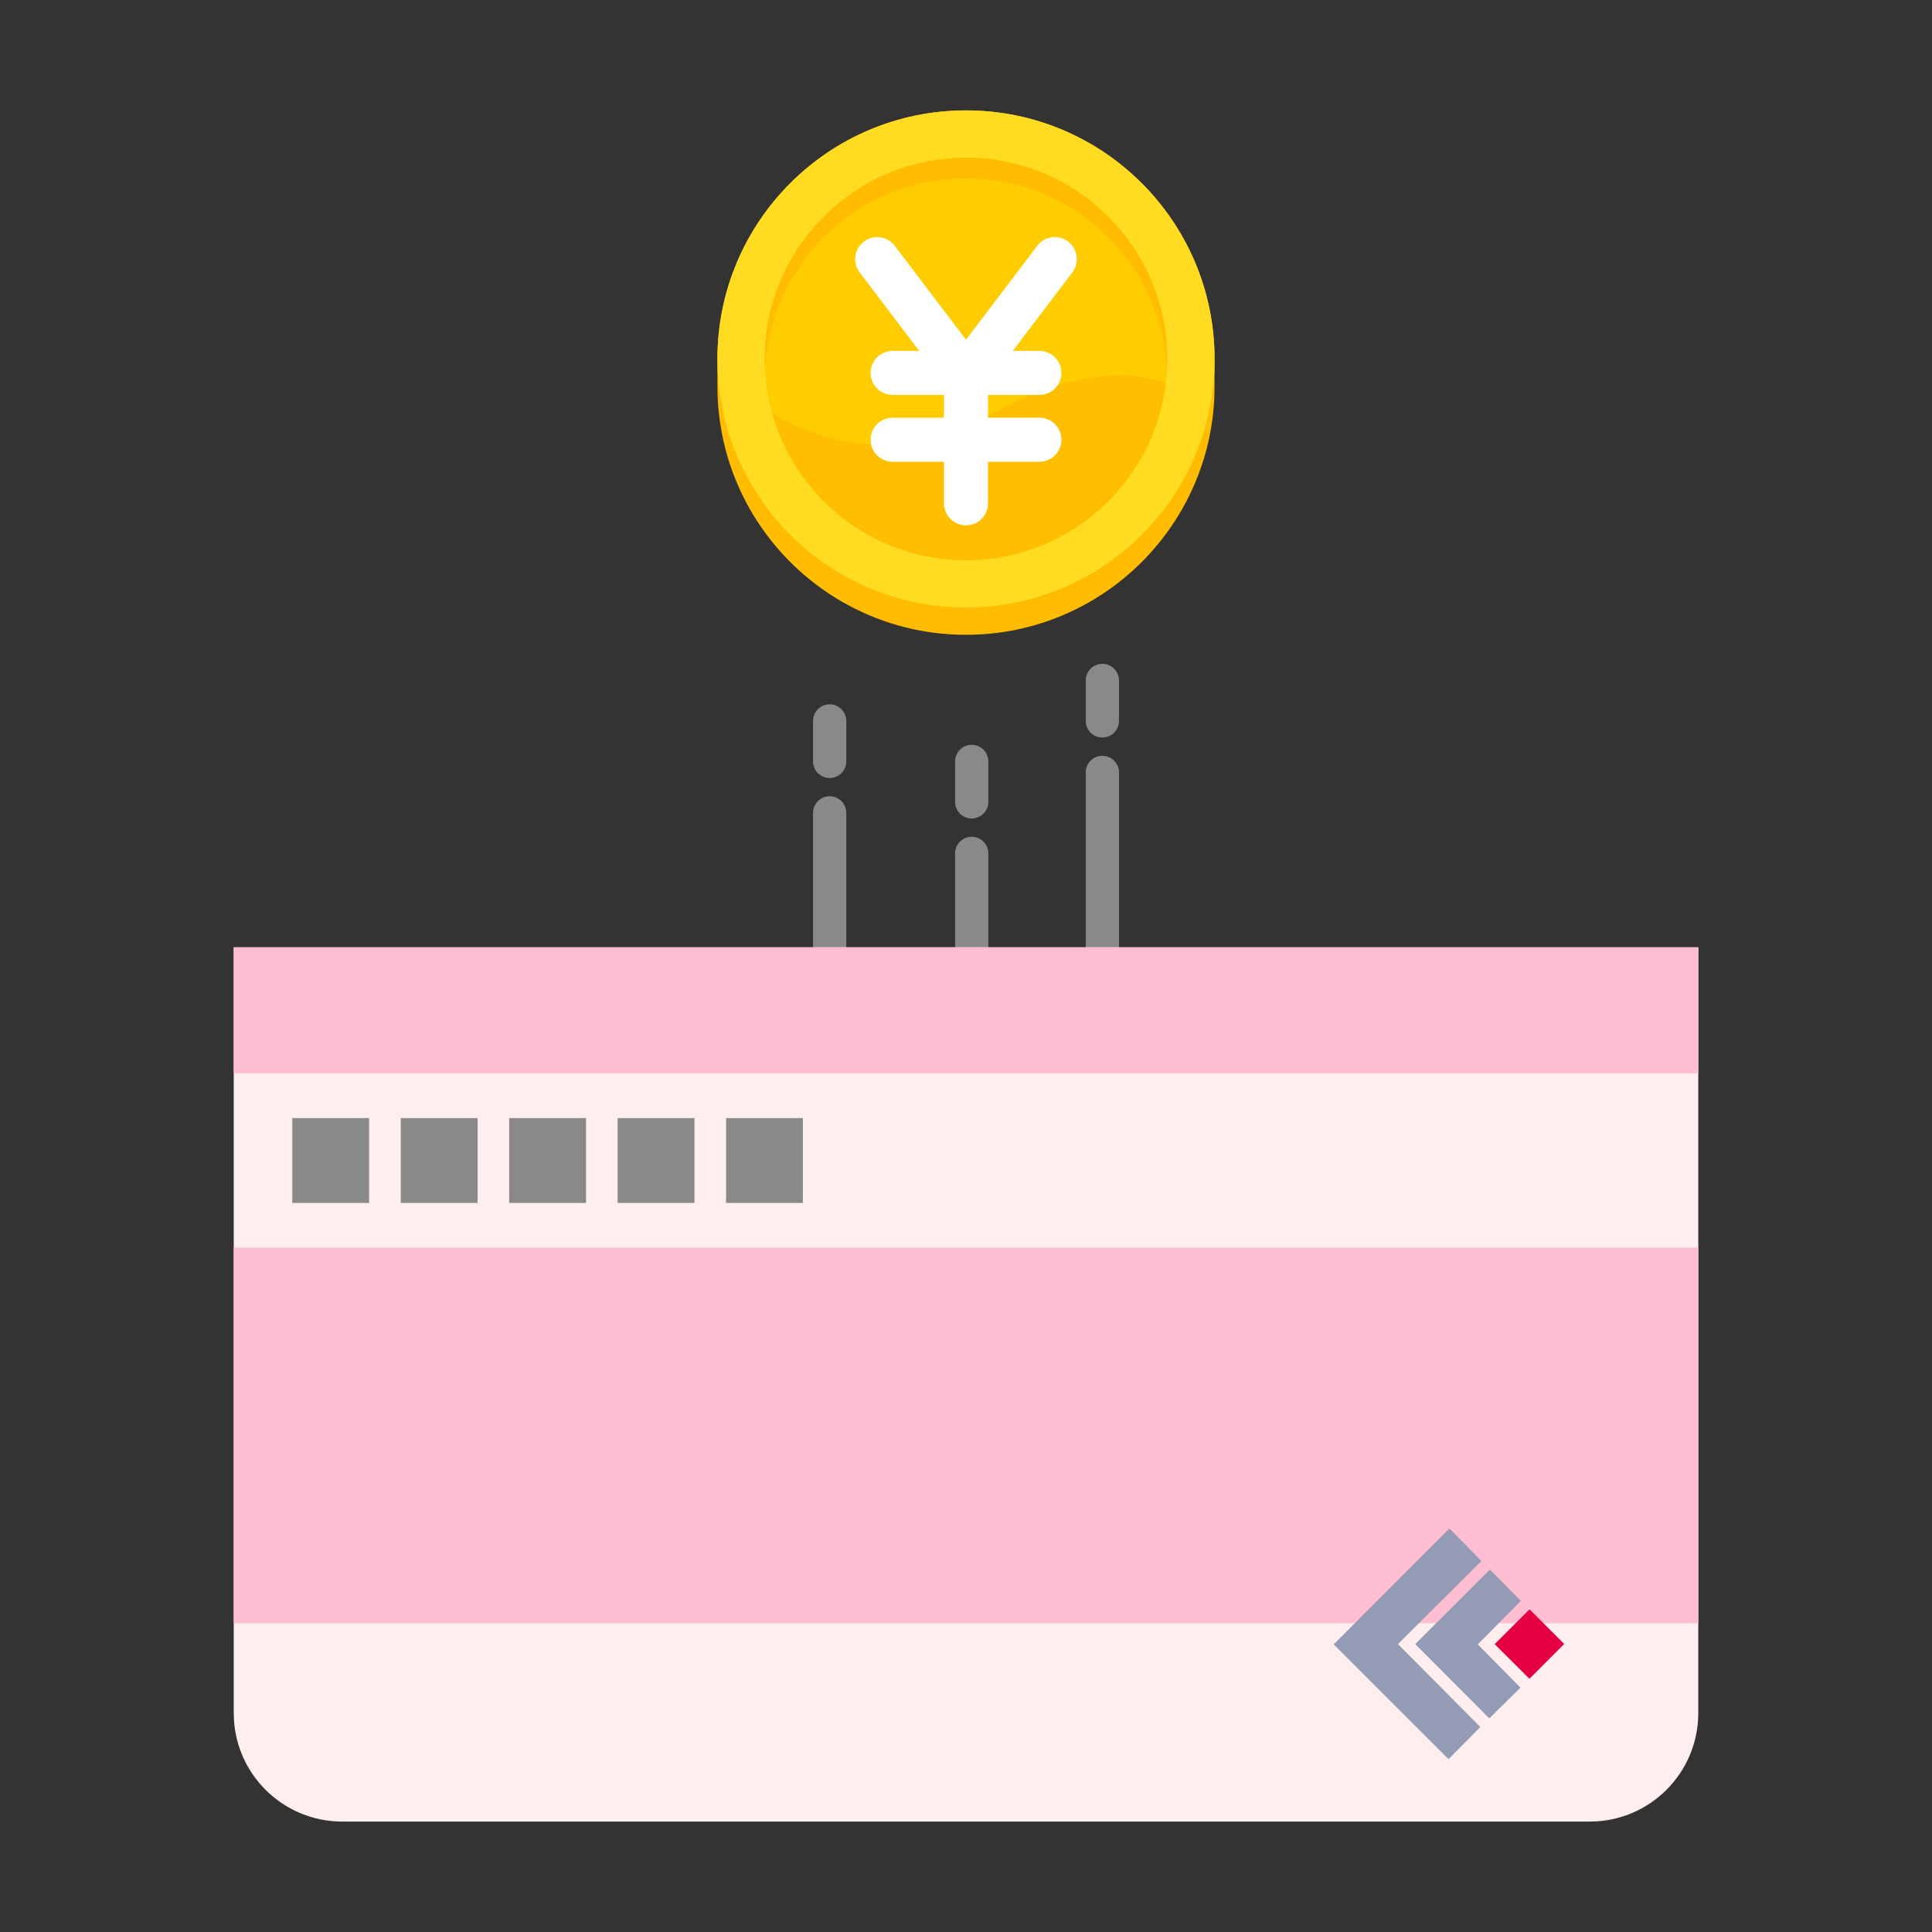 <?xml version="1.0" encoding="UTF-8"?><svg id="a" xmlns="http://www.w3.org/2000/svg" width="70" height="70" xmlns:xlink="http://www.w3.org/1999/xlink" viewBox="0 0 70 70"><rect x="0" y="0" width="70" height="70" fill="#333333" stroke="none"/><defs><style>.f{fill:none;}.g{stroke:#898989;stroke-linecap:round;stroke-linejoin:round;stroke-width:1.205px;}.g,.h{fill:#fff;}.i{fill:#fc0;}.j{fill:#fee;}.k{fill:#ffdc22;}.l{fill:#949bb4;}.m{fill:#ffbdd1;}.n{fill:#ffbc00;}.o{fill:#e50044;}.p{clip-path:url(#b);}.q{fill:#ffbf00;}.r{fill:#898989;}</style><clipPath id="b"><path class="f" d="M61.531,34.322H8.469s0,27.745,0,27.745c0,2.172,1.761,3.933,3.933,3.933h45.197c2.172,0,3.933-1.76,3.933-3.933v-27.682h0v-.063Z"/></clipPath></defs><line class="g" x1="39.94" y1="27.986" x2="39.94" y2="36.134"/><line class="g" x1="39.94" y1="24.654" x2="39.94" y2="26.119"/><line class="g" x1="35.207" y1="30.92" x2="35.207" y2="40.068"/><line class="g" x1="35.207" y1="27.588" x2="35.207" y2="29.053"/><line class="g" x1="30.06" y1="29.453" x2="30.06" y2="37.601"/><line class="g" x1="30.06" y1="26.121" x2="30.06" y2="27.586"/><g class="p"><path class="j" d="M8.469,34.321v27.745c0,2.173,1.761,3.933,3.933,3.933h45.197c2.172,0,3.933-1.76,3.933-3.933v-27.745s-53.063,0-53.063,0Z"/><rect class="m" x="8.469" y="33.327" width="53.063" height="5.561"/><rect class="m" x="8.469" y="45.204" width="53.063" height="13.609"/><rect class="r" x="10.59" y="40.511" width="2.783" height="3.074"/><rect class="r" x="14.52" y="40.511" width="2.783" height="3.074"/><rect class="r" x="18.449" y="40.511" width="2.783" height="3.074"/><rect class="r" x="22.378" y="40.511" width="2.783" height="3.074"/><rect class="r" x="26.307" y="40.511" width="2.783" height="3.074"/><polyline class="l" points="53.674 56.557 50.652 59.57 53.635 62.572 52.484 63.738 48.323 59.578 52.515 55.382 53.674 56.557"/><polyline class="l" points="55.104 58.002 53.543 59.579 55.089 61.147 53.96 62.26 51.278 59.57 53.983 56.866 55.104 58.002"/><polyline class="o" points="56.673 59.563 55.415 60.824 54.154 59.57 55.42 58.31 56.673 59.563"/></g><path class="n" d="M35,4c-4.974,0-9.006,4.032-9.006,9.006v.988c0,4.974,4.032,9.006,9.006,9.006s9.006-4.032,9.006-9.006v-.988c0-4.974-4.032-9.006-9.006-9.006Z"/><path class="k" d="M35,4c-4.974,0-9.006,4.032-9.006,9.006s4.032,9.006,9.006,9.006,9.006-4.032,9.006-9.006-4.032-9.006-9.006-9.006Z"/><path class="i" d="M35,5.715c-4.027,0-7.291,3.264-7.291,7.291s3.264,7.291,7.291,7.291,7.291-3.265,7.291-7.291-3.264-7.291-7.291-7.291Z"/><path class="n" d="M35,5.715c-4.027,0-7.291,3.264-7.291,7.291,0,.125.003.249.009.372.194-3.854,3.38-6.919,7.281-6.919s7.088,3.065,7.281,6.919c.006-.123.009-.247.009-.372,0-4.027-3.264-7.291-7.291-7.291Z"/><path class="q" d="M40.555,13.6c-.221,0-.451.013-.691.041-3.731.431-4.161,2.448-8.219,2.448-1.318,0-2.568-.471-3.671-1.129.854,3.078,3.676,5.337,7.026,5.337,3.731,0,6.808-2.804,7.239-6.419-.49-.171-1.049-.278-1.684-.278Z"/><path class="h" d="M38.7,8.752c-.351-.266-.851-.198-1.118.153l-2.582,3.403-2.582-3.403c-.266-.351-.767-.42-1.118-.153-.351.266-.42.767-.153,1.118l2.157,2.843h-.963c-.441,0-.798.357-.798.798s.357.798.798.798h1.861v.825h-1.861c-.441,0-.798.357-.798.798s.357.798.798.798h1.861v1.505c0,.441.357.798.798.798s.798-.357.798-.798v-1.505h1.861c.441,0,.798-.357.798-.798s-.357-.798-.798-.798h-1.861v-.825h1.861c.441,0,.798-.357.798-.798s-.357-.798-.798-.798h-.963l2.157-2.843c.266-.351.198-.851-.153-1.118Z"/></svg>